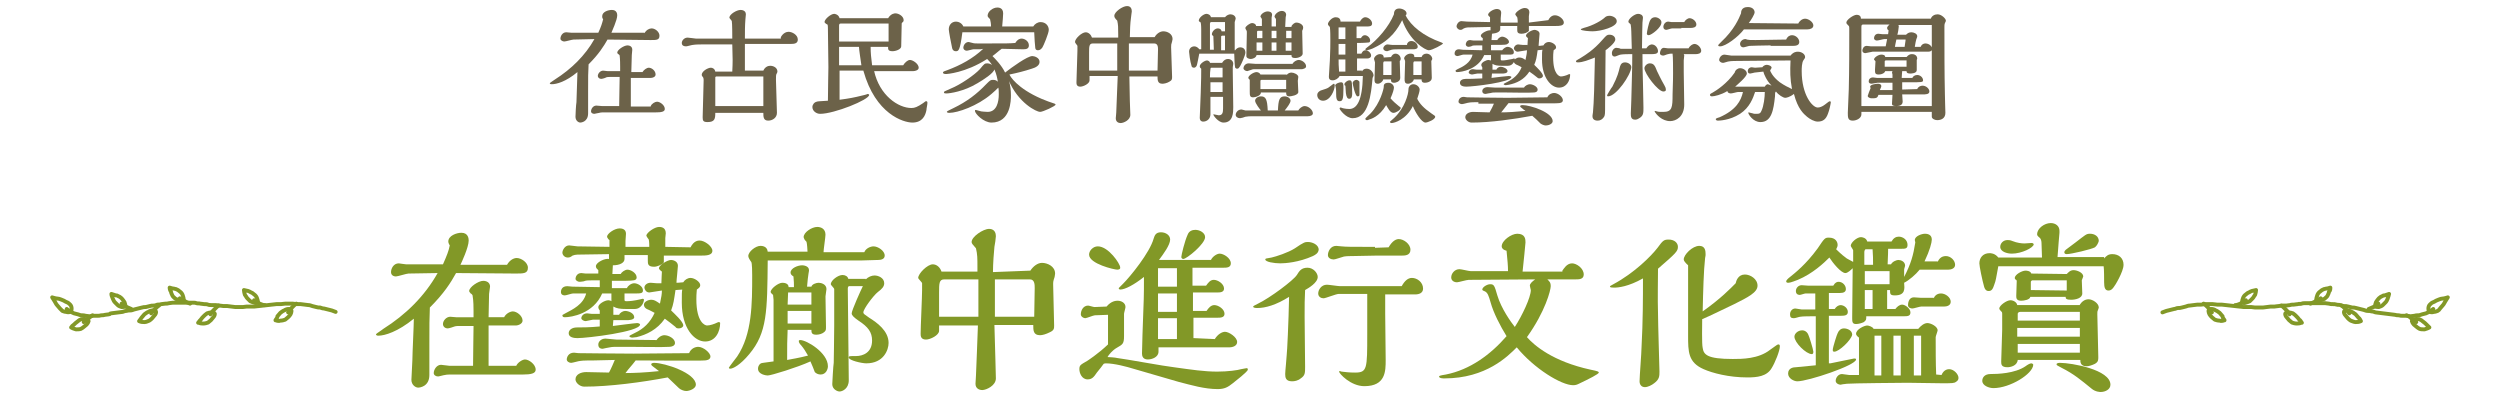 <svg height="82" viewBox="0 0 515 82" width="515" xmlns="http://www.w3.org/2000/svg"><path d="m132.75 6.85c.4-.7 1-1 1.5-1 .7 0 1.6.7 1.6 1.5 0 .9-.6.9-1.8.9-1.3 0-7.5-.1-8.9-.1-.8 1.4-1.8 3-3.9 5.1-.1 1.8-.1 2.4-.1 5.7v4.4c0 1.8-1.5 1.9-1.6 1.9-.4 0-1-.4-1-1.2 0-.4.1-2.5.2-3 0-.9.2-5.2.2-6.2-2.4 2-4.3 2.5-5.3 2.5-.1 0-.4 0-.4-.2 0-.1 1-.7 1.1-.8 3.3-2.1 6.2-4.9 8.1-8.3l-4.3.1c-.3 0-1.6.4-1.9.4s-.8-.2-.8-.6c0-.5.4-1.3 1.2-1.3.2 0 .9.1 1.1.1h5.5c.6-1.3.8-2 1-2.8-.2-.2-.2-.4-.2-.6 0-.9 1.2-1.3 2-1.3 1 0 1.1.8 1.1 1.1 0 1-1.1 3.3-1.2 3.6h6.8zm1.3 15c.2-.5.9-.9 1.3-.9.6 0 1.6.7 1.6 1.5 0 .6-.8.7-1.9.7h-10.5c-.5 0-.8 0-1.1.1-.2 0-.9.2-1 .2-.4 0-.7-.2-.7-.5 0-.5.4-1.2 1.1-1.2.2 0 1 .1 1.2.1h3.5c0-2.1.1-4.4.1-6h-2c-.2 0-.6 0-.8.1-.1.1-.8.3-1 .3-.4 0-.7-.3-.7-.6 0-.5.5-1.1 1.1-1.1.1 0 .8.1.9.1h2.6v-.9c0-.4 0-1.5-.1-2.3 0-.1-.2-.3-.3-.3-.1-.1-.2-.2-.2-.3 0-.6 1.4-1.5 2.1-1.5.1 0 1 0 1 .9 0 .2-.1.9-.1 1.1 0 .3-.1 3.1-.1 3.5h2.3c.3-.5.9-.9 1.3-.9.6 0 1.4.6 1.4 1.4 0 .5-.6.7-1 .7h-4.1v5.9h4.1z" fill="#6c6249"/><path d="m160.85 7.65c.5-.9 1.2-1.1 1.6-1.1.7 0 1.9.6 1.9 1.6 0 .8-.7.9-1.4.9h-9.5v5.5h3.8c.3-.7.9-1 1.4-1 .7 0 1.5.4 1.5 1.2 0 .1-.1.4-.2.5-.1.2-.1.6-.1 1.2 0 1 .2 5.7.2 6.8 0 1-.9 1.6-1.8 1.6-1 0-1-.8-1-1.6h-9.9c0 1.2-.1 1.9-1.6 1.9-.9 0-1-.3-1-1 0-1.1.2-6.4.2-7.6 0-.2 0-.4-.1-.6-.2-.2-.3-.4-.3-.5 0-.8 1.3-1.5 1.9-1.5.3 0 .8.2.9.8h3.5c.1-2 .1-2.5 0-5.6h-6c-.5 0-1.5 0-2.1.1-.2 0-1.2.3-1.4.3-.4 0-.9-.1-.9-.7 0-.5.5-1.1 1.2-1.1.3 0 1.5.2 1.7.2h7.5c0-.6 0-3.1-.1-3.6 0-.1-.5-.6-.5-.7 0-.7 1.5-1.6 2.3-1.6.1 0 1.1 0 1.1.9 0 .2-.1.9-.1 1.1-.1 1.3-.1 2.6-.1 3.9h7.4zm-3.6 14.2v-6.1h-9.7c-.1 0-.2.1-.2.2v5.9z" fill="#6c6249"/><path d="m180.05 14.55c1.1 5.1 5 7.7 7.7 7.7.7 0 1.2-.2 2.4-1 .4-.3.5-.4.6-.4s.3 0 .3.3c0 .4-.2 1.2-.2 1.5-.2 1.1-.8 2.6-2.9 2.6-1.8 0-7.6-1.7-10.1-10.7h-4.9v6l1.4-.2c1.4-.2 3-.6 3.8-.8.1 0 .6-.2.6-.2.1 0 .3.1.3.2 0 1-7.2 3.9-10.1 3.9-.8 0-1.6-.6-1.6-1.4 0-.5.4-1 .9-1.1.1-.1 1-.1 2.3-.2 0-2.6.1-5.7.1-6.9 0-1.1-.1-6.6-.1-7.9 0-.2 0-.8-.1-.9-.3-.1-.6-.4-.6-.5 0-.6 1.3-1.7 2-1.7.1 0 .9.1 1.1.9h10c.6-1 1.4-1 1.5-1 .7 0 1.7.6 1.7 1.4 0 .2-.1.4-.3.5-.1.1-.1.2-.1.2l-.1 4.7c0 .6-1.1 1-1.8 1-1 0-.9-.5-.9-.9h-3.6c0 1.3.1 2.2.3 3.8h6.4c.3-.5.9-1.1 1.4-1.1.6 0 1.8.8 1.8 1.6 0 .5-.7.7-1.1.7h-8.1zm-2.6-1.1c-.1-.8-.5-3.2-.5-3.8h-4.1v3.8zm5.6-8.6h-9.9c-.3 0-.3.3-.3.5v3.2h10.2z" fill="#6c6249"/><path d="m201.35 17.15c-2.8 1.7-5.7 2.1-6.4 2.1-.2 0-.5 0-.5-.2s0-.2 1.4-.8c2-.8 4.9-2.8 6-4 .9-1.1 1-1.2 1.5-1.2.7 0 1.5.5 1.5 1.2-.1.8-2.3 2.2-3.5 2.9zm6.5-.5c.3 1.1.4 1.9.4 3 0 .9 0 5.6-4 5.6-1.6 0-3.4-1.8-3.4-2.4 0-.1 0-.2.1-.2.2 0 1.1.3 1.2.3s.8.1 1.3.1c1.9 0 2.3-2.1 2.3-3.6 0-.5 0-1.1-.1-1.4-.2.2-1 1-1.4 1.3-2.9 2.5-7 3.9-8.7 3.9-.3 0-.5-.1-.5-.2s.1-.2 1.4-.8c2.7-1.3 4.8-2.9 6.7-4.9.8-.8.9-.9 1.4-.9.6 0 .8.2 1 .4-.2-1.5-.8-3.4-2.2-4.7-4.5 2.9-8.4 3.1-8.4 3.1-.2 0-.7 0-.7-.3 0-.2.3-.3.9-.5 2.7-1 5.3-2.4 7.4-4.4-.1 0-.3.1-.6.1h-1.4c-.2 0-1.2.3-1.4.3-.4 0-.7-.3-.7-.6 0-.5.4-1.2 1.1-1.2.1 0 .7.2.8.2.3.1.7.1 1 .1h2.3c3.8 0 4.2 0 5.5-.1.5-.8 1-.9 1.3-.9.6 0 1.5.5 1.5 1.4 0 .8-.7.8-1.3.8-.7 0-3.7-.1-4.3-.1-.7.5-1.2 1-1.9 1.5.5.5 1.9 1.9 2.6 3.4 1.4-1.1 4.6-3.4 5.6-3.4.4 0 1.5.3 1.5 1.2 0 .8-.9 1.2-1.6 1.4-1.5.5-3.1.9-4.6 1.2.1.3 1.5 2.8 6.6 5 .4.2 2.3.9 2.7 1 .1.1.2.1.2.2 0 .3-2.6 1.5-3.2 1.5-.7 0-4.5-1.8-6.5-6.6zm-9.6-10c-.5 3.9-.8 3.9-1.4 3.9-.3 0-.6-.2-.7-.6-.2-.9-.7-3.5-.7-3.9 0-.8.5-1.6 1.5-1.6.5 0 1.2.3 1.5 1h5.7c0-.7-.1-1-.2-1.5-.3-.3-.5-.5-.5-.7 0-.9 1.1-1.7 2-1.7.2 0 1.2 0 1.2 1.2 0 .4-.1 1.7-.2 2.7h6.4c.3-.5.9-.9 1.5-.9 1.1 0 1.7.8 1.7 1.6 0 .7-1.1 3.3-1.3 3.6s-.5.6-.9.6c-.5 0-.6-.3-.6-.7-.1-.8-.1-1.2-.2-3z" fill="#6c6249"/><path d="m237.85 7.65c.4-.7 1.1-1.2 1.8-1.2.8 0 1.9.5 1.9 1.6 0 .2-.1.3-.1.5-.2.6-.2.7-.2 1.2 0 .9.2 5.1.2 6.1 0 .4 0 .7-.6 1-.5.3-1.1.4-1.4.4-1 0-1-.8-1-1.5h-5.8l.1 5.1c0 .4.1 2.3.1 2.8 0 1.1-1.4 1.7-2 1.7-.4 0-1-.2-1-1 0-.2.1-.9.1-1.2 0 0 .3-7 .3-7.5h-5.8v.9c0 .7-1.3 1.3-1.9 1.3-.8 0-.8-.6-.8-.9 0-.9.2-5.5.2-6.5v-1c0-.1-.5-.6-.5-.8 0-.7 1.4-2 2.2-2 .6 0 1.1.5 1.3 1.1h5.4v-.7c0-1.4 0-1.9-.2-2.8-.5-.5-.6-.7-.6-1 0-.8 1.7-2 2.6-2 .2 0 1 0 1 1.1 0 .2-.2 1.3-.2 1.6-.1.6-.2 2.5-.2 3.7zm-7.7 6.9v-5.6h-5c-.8 0-.8.6-.8 2v3.6zm8.3 0c0-.6.1-3.6.1-4.3 0-.5 0-1.3-.8-1.3h-5.2v5.6z" fill="#6c6249"/><path d="m254.45 10.35c.2-.3.6-.6 1-.6.6 0 1.1.3 1.1 1.1 0 .5-.8 2.3-1.1 2.8-.2.3-.3.5-.6.5-.2 0-.3-.1-.4-.2-.1-.2-.2-2.4-.2-2.9h-7.2c-.1.3-.4 2.4-.6 2.6-.1.1-.2.3-.5.3-.4 0-.5-.3-.5-.4-.3-.9-.5-2.7-.5-2.9 0-.7.5-1.1 1.1-1.1.4 0 .8.3 1 .6h.4v-4c0-.2 0-1-.1-1.5 0 0-.2-.2-.3-.2q-.1-.1-.1-.2c0-.6 1-1.4 1.6-1.4.1 0 .8.1.9.7h2.9c.3-.4.8-.6 1.1-.6.5 0 1.1.3 1.1.9 0 .1-.2.6-.2.7v5.8s.1 0 .1 0zm-2.7 2.6c.3-.5.7-.8 1.2-.8.6 0 1.1.4 1.1 1q0 .2-.1.7v.9c0 1 .1 6.2.1 7.3s0 3.2-2 3.2c-1.1 0-2.1-1.5-2.1-1.6s0-.1.1-.1c.2 0 .8.2 1 .2.8 0 .9-.6.9-1.4v-2.4h-2.6v3.6c0 .9-.7 1.5-1.5 1.5-.1 0-.7 0-.7-.8 0-.7.2-4.3.2-5.1.1-2.7.1-4.1.1-5-.1-.1-.3-.2-.3-.5 0-.5 1-1.2 1.5-1.2.2 0 .6.2.6.5zm.6-6.5v-1.9h-2.9c-.1 0-.2.2-.2.3v5.4h.8c0-1-.1-2-.1-2.8-.2-.2-.3-.2-.3-.4 0-.5.6-1.2 1.2-1.2.1 0 .7 0 .8.6zm-.5 12.5v-2h-2.5v2zm0-3v-2h-2.3c-.2 0-.2.2-.2.3q-.1.6-.1 1.7zm.5-5.6v-3h-.6c-.1 0-.2.1-.2.2v2.8zm15.1 12.4c.2-.4.8-.9 1.3-.9.8 0 1.7.8 1.7 1.5 0 .4-.5.6-1.1.6h-11.4c-.4 0-.9 0-1.4.1-.2.1-.9.3-1.1.3-.5 0-.9-.3-.9-.7s.4-1.1 1.2-1.1c.1 0 .7.2.8.2h3.2c-.2-.2-1.2-1.5-1.2-2s.6-.9 1.2-.9c1 0 1.3.6 1.4 2.9h2.1c.1-2.2.3-2.9 1.4-2.9.6 0 1.2.4 1.2.9s-.8 1.5-1.2 2zm-2.9-9.6h1.7c.2-.4.8-.8 1.3-.8.6 0 1.5.6 1.5 1.3 0 .4-.4.5-.8.6h-9.7c-.2 0-.5 0-.7.1-.1 0-.8.3-.9.3-.4 0-.8-.3-.8-.6s.3-1 1.1-1c.2 0 1.1.1 1.3.1h3.6s2.4 0 2.4 0zm1.5-7.8c.2-.3.6-.7 1-.7.6 0 1.4.4 1.4 1 0 .3-.1.5-.2.7 0 .5.1 4.5.1 4.7 0 .5-.8.9-1.5.9-.8 0-.8-.3-.8-.6h-7.2c-.1.6-.9.8-1.2.8-.4 0-.9-.2-.9-.6 0-.7.1-4.1.1-4.8 0-.3 0-.4-.1-.5-.2-.3-.2-.4-.2-.5 0-.3.9-1 1.4-1 .3 0 .8.2.8.6h1.2v-1.4c0-.1-.3-.5-.3-.5 0-.5.8-1.1 1.5-1.1.3 0 .9.1.9.7 0 .1-.1.5-.1.6v1.8h.9v-1.5c0-.1-.3-.4-.3-.5 0-.5.8-1.2 1.5-1.2.6 0 .9.4.9.8 0 .1-.1.4-.1.5s-.1 1.8-.1 2h1.3zm-1 10.1c.3-.4.7-.5 1-.5.5 0 1.4.4 1.4.9 0 .1-.1.7-.1.8 0 .3.1 1.9.1 2.3 0 .7-1.6.9-1.8.9-.7 0-.7-.4-.7-.8h-5.2c0 .7-1.2 1-1.6 1-.7 0-.7-.4-.7-1.2v-2.4c-.1-.1-.3-.3-.3-.4 0-.5 1.1-1.2 1.7-1.2.3 0 .7.2.8.5h5.4zm-5-5v-1.7h-1.2v1.7zm0-2.6v-1.5h-.9c-.2 0-.2.1-.2.3v1.2zm4.9 10.4v-1.8h-5.1c-.1 0-.2.1-.2.2v1.7h5.3zm-2-7.8v-1.7h-1v1.7zm0-2.6v-1.5h-1v1.5zm3.1 2.6v-1.7h-1.2v1.7zm0-2.6v-1.5h-1.1v1.5z" fill="#6c6249"/><path d="m274.95 17.65c0 .9-.9 3.1-2.4 3.1-.7 0-1.2-.5-1.2-1.2 0-.4.3-.7.7-.9.9-.3 1.3-.4 1.6-.6.2-.1 1-.8 1.1-.8.2 0 .2.2.2.4zm5.6-2.9c.3-.6.8-.6 1-.6.8 0 1.4.8 1.4 1.4 0 .1-.2.5-.2.5-.3 3.4-.8 8.3-4.1 8.3-1.4 0-2.7-1.8-2.7-2 0-.1.1-.2.2-.2h.1c.1.1.9.3 1.7.3 1.5 0 2.7-1.6 2.8-6.8h-4.8c-.2.5-.9.9-1.4.9-.8 0-.8-.5-.8-.8 0-.5.2-2.8.2-3.3.1-1.8.1-3.6.1-4.1 0-.8 0-2.1-.1-2.8-.2-.2-.4-.4-.4-.6 0-.4.8-1.4 1.6-1.4.6 0 1 .3 1 .9h4c.2-.4.6-.9 1.1-.9.6 0 1.4.6 1.4 1.3 0 .6-.6.6-1 .6h-2.2v2.4h.9c.2-.3.4-.6.8-.6.5 0 1.1.5 1.1 1.1 0 .2-.1.4-.3.4s-.7.1-2.4.1v2.2h.9c.1-.2.3-.7.9-.7.4 0 1.1.5 1.1 1.1 0 .4-.4.6-.8.6h-2.1v2.5h1zm-5.5 2.9c0-.4.8-.7 1.2-.7.5 0 .5.4.5 1.3 0 2.3-.2 2.6-.8 2.6-.4 0-.7-.2-.7-1.4 0-.2 0-1.2-.1-1.5 0-.2-.1-.2-.1-.3zm2.1-9.6v-2.4h-1.4v2.4zm0 3.2v-2.2h-1.4v2.2zm0 3.5v-2.5h-1.4c0 .8 0 1.1.1 2.5zm-.2 2.6c0-.3.6-.8 1-.8.5 0 .6 0 .6 2.7 0 .3 0 1.1-.6 1.1-.4 0-.6-.4-.7-1.2 0-.2-.1-1.3-.1-1.5-.1 0-.2-.1-.2-.3zm3.1 2.1c0 .3-.1.4-.4.4-.5 0-1-2.6-1-2.7 0-.4.4-.7.8-.7.2 0 .5.2.6.4zm16.9-10.7c.1.1.3.1.3.2 0 .2-2.2 1.4-2.9 1.4-.8 0-4-2-5.5-6.2-.9 1.7-2.2 4-5.8 5.7-.3.2-1.3.5-1.5.5-.1 0-.3-.1-.3-.2s.3-.3.4-.4c2.1-1.5 4.5-4.3 5.5-6.8 0-.4.1-1.2 1.1-1.2.6 0 1.5.4 1.5 1 0 .2-.1.4-.2.4 1.1 2.2 3.7 4.3 7.4 5.6zm-8.4 13.5c0 .4-1 1-1.5 1-.7 0-1.2-1.1-1.5-1.6-1.4 2.4-3.2 2.9-3.6 3-.1.1-.3.1-.4.1-.2 0-.3-.2-.3-.3s.9-.9 1.1-1.1c2-2.1 2.7-5.1 2.7-5.4 0-.4 0-.9 1-.9.6 0 1.1.5 1.1 1 0 .3-.2 1.1-.7 2.2.6.7 1.1 1.1 1.7 1.6.3.2.4.3.4.4zm-2-10.5c.2-.4.5-.7.9-.7.7 0 1.1.6 1.1 1.1 0 .1-.1.4-.2.4 0 .5.1 2.9.1 3.5 0 .8-1 1-1.2 1-.7 0-.7-.3-.7-.7h-1.6c-.1.5-.7.9-1.1.9-.7 0-.7-.5-.7-.8s.1-3.4.1-3.6c0-.1-.2-.6-.2-.7 0-.4.6-1 1.2-1 .2 0 .8 0 .8.7zm3.3-2.7c.1-.2.3-.6.9-.6.7 0 1.3.6 1.3 1.2 0 .4-.5.5-.8.5h-3c-.4 0-1.3 0-1.6.1-.1 0-.8.3-.9.3-.5 0-.8-.3-.8-.6s.4-.8.9-.8c.1 0 .7.1.9.1h3.1zm-3.2 6.4v-2.8h-1.5c-.1 0-.2.2-.2.3v2.5zm8.2 7.9c.7.5.8.5.8.7 0 .6-1.6 1.2-2 1.2-.8 0-2.1-2.1-2.6-3.4-1.4 2.8-3.8 3.5-4.4 3.5-.3 0-.3-.2-.3-.3 0 0 .7-.6.9-.8 2.1-2 2.9-4.8 2.9-5.9 0-.5.4-1 1-1 .7 0 1.3.6 1.3 1.1 0 .4-.3 1.3-.5 1.9.5 1 1.3 1.9 2.9 3zm-2-11.6c.1-.4.5-.7 1-.7.7 0 1.2.6 1.2 1.1 0 .1-.2.4-.2.4 0 .5.1 2.9.1 3.5 0 .8-1 1-1.4 1-.7 0-.7-.4-.7-.7h-1.6c-.1.5-.7.9-1.2.9-.7 0-.7-.5-.7-1s.1-2.8.1-3.4v-.3c0-.1-.2-.4-.2-.5 0-.4.6-1 1.3-1 .8 0 .8.4.8.7zm0 3.7v-2.8h-1.5c-.1 0-.2.2-.2.3v2.5z" fill="#6c6249"/><path d="m318.95 4.15c.5-1 1.2-1 1.4-1 .8 0 1.8.8 1.8 1.5s-1 .7-1.6.7h-5.6v1c-.3.4-1 .6-1.5.6-.9 0-.9-.4-.9-.9v-.7h-3.5v.6c0 .6-.7.9-1.7 1 0 .2-.1 1.1-.1 1.3h1.2c.1-.3.6-.7 1-.7.5 0 1.4.5 1.4 1.1 0 .3-.4.4-.5.5-.3.1-1.4.1-3.2.1v1.1h2.3c.2-.3.7-.7 1.1-.7.5 0 1.3.4 1.3 1.1 0 .5-.4.5-1 .5h-1.7v.9c0 .2 0 .3.3.3.5 0 1.1-.1 2.1-.3.1 0 .2-.1.3-.1.2 0 .2.1.2.2s-.3 1.3-1.4 1.3h-1.3c-.9 0-1.4-.1-1.9-.4v1.2h.8c.1-.3.5-.6.9-.6.5 0 1.4.4 1.4.9s-.9.5-1.1.5h-2.1c0 .1-.1.8-.1.9.6-.1 3.4-.4 3.6-.4.1 0 .5.1.5.2 0 1.1-7.9 2-9.3 2-.5 0-1.3-.1-1.3-.8 0-.5.5-.8 1.2-.8.6 0 1.8 0 3.4-.1v-1h-1c-.2 0-.9.2-1.1.2-.3 0-.7-.2-.7-.4 0-.3.3-.7.9-.7.1 0 .5.1.7.1h1.2v-.5c-.1-.1-.2-.3-.2-.5 0-.5 1-1 1.5-1 .1 0 .3.1.5.1v-1.1h-1.4c-1.3 3-4.7 3.5-5.6 3.5-.2 0-.3-.1-.3-.3 0-.1.1-.1.4-.3 1.1-.5 2.7-1.3 3.1-3h-1.9c-.2 0-1 .3-1.2.3s-.6-.1-.6-.5c0-.1 0-.9.9-.9.1 0 .7.1.8.1l4 .1v-1h-1.1c-.6 0-.9 0-1.2.2-.1 0-.4.1-.5.1-.4 0-.6-.3-.6-.5 0-.3.2-.9.9-.9.1 0 .5.1.7.1h1.9v-.5c-.2-.1-.4-.3-.4-.5 0-.5 1.4-1.2 2-1.1v-.7l-4.7.1c-.2 0-.6.1-.8.2-.3.2-.4.3-.7.3-.5 0-.8-.5-.8-.7 0-.4.4-1.1 1-1.1.2 0 1 .1 1.2.1l4.7.1v-1l-.2-.2c-.1-.1-.2-.2-.2-.3 0-.5 1.1-1.2 1.8-1.2.3 0 .9.1.9.8 0 .2-.1.9-.1 1.1v.9h3.5c0-.2 0-.7-.1-1.1-.1-.1-.4-.5-.4-.6 0-.4 1.2-1.3 1.9-1.3.2 0 1 0 1 .9 0 .1-.1.7-.1.8v1.3l4-.5zm-14.4 16.9c-.4 0-1.7 0-2 .1-.2 0-1.1.3-1.4.3s-.7-.2-.7-.5.2-1 1.1-1c.1 0 .5.1.7.1.1 0 6.1.1 8.3.1 1.4 0 6.9-.1 8.2-.1.3-.7 1-.9 1.4-.9.8 0 1.8.8 1.8 1.5 0 .5-.6.6-.9.6-.4.1-8.6 0-10.3 0-.6.8-.9 1.1-1.5 1.9 1.2 0 3-.1 5-.3-.3-.2-.7-.5-.9-.7-.2-.1-.2-.3-.2-.3 0-.1.2-.2.5-.2 1.6 0 6.2 1.5 6.2 3.3 0 .6-.9.9-1.4.9-.4 0-.8-.2-1.1-.4-.5-.5-1.2-1.2-1.7-1.6-3.8.7-8.6 1.4-12.5 1.4-.7 0-1.3-.6-1.3-1.1 0-.7.8-1.1 1.6-1.1.5 0 2.8.1 3.4.1.3-.5.8-1.5.9-1.8h-3.2zm9.4-3c.2-.4.8-.7 1.2-.7.6 0 1.6.5 1.6 1.1 0 .5-.5.6-.8.6-.7.1-5 0-5.9 0h-1.9c-.2 0-.8 0-1 .1-.2 0-1.1.2-1.1.2-.7 0-.7-.5-.7-.6 0-.4.4-.8 1.1-.8.2 0 1.3.1 1.6.1zm.7-8.5c0-.7.1-1.3.1-1.7-.1-.1-.4-.3-.4-.5 0-.5 1.2-1.2 1.8-1.2.2 0 1 .2 1 .8 0 .3-.2 2.1-.2 2.5.5 0 .7-.1 1-.1.2-.4.6-.7 1.1-.7.6 0 1.5.5 1.5 1.1 0 .3-.2.4-.5.6 0 .3-.1.4-.1 1.5 0 3.5 1.3 3.9 1.6 3.9.4 0 1.1-.2 1.5-.4.1 0 .1-.1.2-.1s.2.1.2.1c0 1.2-.7 2.7-2.3 2.7s-3.5-2-3.5-5.8c0-1.2 0-1.7.1-2l-1 .1c-.2 1.5-.3 2.1-.7 3 .5.5 1.8 1.7 1.8 2.3 0 .2-.3.5-.7.5-.3 0-.4-.1-.5-.2-.5-.4-1-.8-1.6-1.2-1.1 1.7-2.7 2.4-4.2 2.7-.1 0-.5.1-.7.1-.1 0-.4-.1-.4-.2s.2-.2.8-.5c1.2-.6 2.3-1.5 2.9-3 0 0-.9-.5-1-.5-.2-.1-.6-.3-.6-.7s.6-.8 1.1-.8.7.1 1.3.5c.2-1 .3-1.4.3-2-.2 0-1.7.3-1.9.3-.5 0-.8-.5-.8-.7 0-.3.4-.8.9-.8.1 0 .7.1.9.1h1z" fill="#6c6249"/><path d="m325.05 12.85c-.1 0-.4 0-.4-.2s.1-.2 1.1-.8c.8-.5 2.5-1.5 4.4-3.7.8-.9.9-1 1.4-1 .7 0 1.2.4 1.2 1 0 .7-1.7 2-2 2.2 0 1.5-.1 10.1-.1 10.9 0 2.2 0 2.4-.2 2.8-.3.5-.8.8-1.3.8-.2 0-1.1 0-1.1-.9 0-.1 0-.2.1-.8.2-2 .3-6 .4-11.3-1.3.5-2.5 1-3.5 1zm3-6.4c-.4 0-2.4-.1-2.4-.4 0-.1.1-.1.6-.3 2-.5 3.8-1.6 4.4-2.2.1-.1.4-.3.9-.3.6 0 1.5.4 1.5 1.1.1 1.2-3.3 2.1-5 2.1zm3.2 13.4c-.1 0-.2-.1-.2-.2s.9-1.6 1.1-1.8c1.1-2.1 1.3-3.1 1.5-3.9.1-.3.2-1.1 1.1-1.1.6 0 1.3.4 1.3 1-.1 1.6-3.1 6-4.8 6zm7.1-8.7c0 2.3 0 2.4.1 6 0 .8.1 4.3.1 5 0 1.1 0 1.6-.7 2.1-.3.2-.6.4-1 .4-.9 0-.9-.7-.9-1.3 0-.4.1-2.3.1-2.7.1-4.2.2-6.5.2-9.5-.8 0-1.8 0-2.4.1-.2 0-1 .4-1.2.4-.4 0-.6-.2-.6-.7 0-.6.5-1.1.9-1.1.2 0 .8.1.9.2h2.3c-.1-3.7-.1-4.2-.2-4.8 0-.1 0-.2-.1-.3-.3-.3-.4-.3-.4-.5 0-.6 1.3-1.6 2-1.6.4 0 1 .2 1 .8 0 .2-.1.9-.1 1 0 .6-.1 2.6-.1 5.3h.9c.5-.8 1.1-.8 1.1-.8.8 0 1.3.8 1.3 1.4s-.8.6-1.4.6zm4.3 7.7c-1.1 0-3.9-3.7-3.9-4.8 0-.4.5-1 1.1-1 .9 0 1.1.6 1.5 1.6.2.4.8 1.7 1.5 2.9q.3.5.3.8c.1.4-.2.5-.5.5zm-3-11.6c-.2 0-.4-.1-.4-.3 0-.4.4-2.3.7-2.8.2-.4.6-.6 1-.6.6 0 1.3.5 1.3 1 .1 1.1-2.1 2.7-2.6 2.7zm7.2 3.9c0 .1.1.1.1.3s-.1.9-.1 1v2.4c0 1.1.1 5.8.1 6.7 0 2.5-1.7 3.4-2.9 3.4-1.7 0-2.9-1.4-3.2-2q0-.1.1-.1c.1 0 .3.1.4.1.2.1.7.1 1.3.1 1.8 0 1.9-.9 1.9-3.6.1-3.1.1-3.4.1-4.4 0-.7 0-3.5-.1-4-.2 0-.6 0-.9.1-.2 0-.8.3-1 .3-.3 0-.7-.1-.7-.5 0-.3.2-1.1.8-1.1.1 0 .7.1.8.1h4.3c.3-.6.9-.9 1.2-.9.7 0 1.4.8 1.4 1.4s-.7.7-1.1.7zm-.5-5.3h-1.9c-.2 0-1 .3-1.2.3-.3 0-.6-.2-.6-.6 0-.5.4-1.1 1-1.1.1 0 .6.1.7.1h2.6c.2-.4.7-.8 1.1-.8.6 0 1.4.6 1.4 1.3 0 .6-.7.7-1.1.7h-2z" fill="#6c6249"/><path d="m368.85 11.45c.6-.8 1.3-.8 1.5-.8.8 0 1.5.5 1.5 1.1 0 .2-.1.3-.3.6-.4.5-.4 1.8-.4 2.3 0 4.9 2.2 7.5 3.3 7.5.9 0 1.7-.8 2-1 .1-.1.4-.3.5-.3s.2.1.2.2c0 .2-.3 1.7-.6 2.4-.4 1.1-1 1.6-2.1 1.6-.7 0-1.6-.5-2.2-1-.7-.6-1.9-1.6-2.7-4.7-.9.7-1.6.8-1.8.8-.4 0-1.4-.6-1.9-1.3-.2.2-.2.3-.2 1-.3 2.8-.7 5.3-3 5.3-1.5 0-2.5-1.6-2.5-1.9 0-.1.1-.1.1-.1s.7.2.8.2c.2.1.5.1.8.1.6 0 .8-.1 1-.6.5-1 .7-2.9.7-3.9h-2c-.4 1.2-1.1 3.2-3.1 4.5-2.2 1.4-4.4 1.4-4.6 1.4-.3 0-.4-.2-.4-.3s.1-.2.8-.4c3.4-1.5 4.4-3.4 4.8-5.2h-1c-.2 0-1.2.3-1.5.3-.2 0-.7-.1-.7-.5-1.3.8-2.7 1.1-3.2 1.1-.2 0-.4-.1-.4-.3s.2-.3.6-.5c.7-.4 2.9-1.8 4.5-4.1.1-.5.6-.9 1.1-.9.7 0 1.4.5 1.4 1.1 0 .7-2.1 2.4-2.4 2.7h6.1c.2-.4.5-.5.6-.5s.6.2.8.3c-1-1-1.6-2.4-1.7-2.9l-1.8.2c-.1 0-.7.2-.9.2-.3 0-.5-.1-.5-.5 0-.5.4-.8.8-.8.1 0 .5.1.7.1l1.5-.1c.1-.2.5-.5.9-.5.3 0 1 .2 1 .6 0 .1-.3.5-.3.6 0 0 .4 1.2 2 2.4 1 .7 1.7 1 2.5 1.4-.4-2.2-.4-3.6-.3-5.9-1.7 0-10.5.1-10.6.1-.5 0-1.7 0-2.1.1-.2 0-1 .3-1.2.3-.4 0-.8-.3-.8-.6 0-.4.4-1.1 1.1-1.1.2 0 1.2.2 1.4.2zm1.6-6.6c.2-.5.8-1 1.4-1 .7 0 1.7.7 1.7 1.4 0 .6-.7.8-1.2.8h-13.1c-1.2 1.6-3.8 3.5-4.9 3.5-.1 0-.4 0-.4-.2 0-.1.1-.2.6-.7 2.7-2.5 3.7-4.9 4.1-5.9 0-.4.1-1.3 1.4-1.3.9 0 1.4.5 1.4 1.1 0 .4-.8 1.7-1.2 2.2zm-5.7 4.5c-1.6 0-4.1.1-4.3.1s-1.1.3-1.3.3c-.5 0-.7-.4-.7-.7 0-.5.5-1 1.1-1 .1 0 .2 0 .3.1.5.1.6.1 1.8.1.9 0 5.3-.1 6.3-.1.3-.7.8-.9 1.2-.9.8 0 1.5.7 1.5 1.4s-.7.8-1.3.8h-4.6z" fill="#6c6249"/><path d="m397.75 3.85c.2-.6.8-.9 1.4-.9.8 0 1.7.9 1.7 1.3 0 .1-.1.4-.2.5-.1.3-.1.4-.1.8 0 4.3 0 9.6.1 13.9 0 .8.1 3.6.1 3.8 0 1.1-.8 1.5-1.7 1.5-.5 0-1.1-.3-1.1-.7v-1h-14.5v.5c0 .8-1 1.3-1.8 1.3-1 0-1-.7-1-1.6 0-.7.2-4.1.2-4.9.1-4.1.1-8.2.1-12.2 0-.5 0-.7-.1-.8-.4-.4-.5-.5-.5-.7 0-.6 1.5-1.6 2.1-1.6.8 0 .9.5.9.8h14.4zm.2 18v-11.5c-.2.3-.6.3-1 .3h-11.2c-.2 0-1.3.3-1.5.3-.3 0-.6-.2-.6-.5s.2-1 .9-1c.1 0 .8.1.9.1h3c.1-.5.1-.6.3-1.5h-.6c-.2 0-1.2.3-1.5.3-.2 0-.6-.1-.6-.5 0-.3.2-.9.9-.9.1 0 .8.1.9.1h1.1c0-.1.1-.6.1-.8-.2-.1-.3-.3-.3-.5 0-.3.4-.6.5-.7h-5.4c-.3 0-.4.1-.4.5v16.3zm-3-3.5c.2-.5.7-.7 1.1-.7.7 0 1.4.6 1.4 1.2s-.8.6-1.4.6h-4.2c0 .2.1 1.3.1 1.5 0 .9-1.1.9-1.3.9-.9 0-.9-.3-.9-.5s.1-1.7.1-1.8h-2.9c-.2.7-.5.7-1.5.7 0 0-.7-.1-.7-.5 0-.1.5-1.4.6-1.6-.1-.2-.1-.3-.1-.3 0-.4 1.1-.6 1.6-.6.3 0 .7.1.7.5 0 .2-.2.5-.3.8h2.6v-1.5h-3.1c-.2 0-1 .2-1.2.2-.4 0-.6-.2-.6-.5 0-.4.3-.8.9-.8.1 0 .7.1.8.1h3.2v-.7c0-.1-.1-.3-.1-.4s.1-.2.1-.3h-1.5c-.1.4-.7.7-1.3.7-.8 0-.8-.3-.8-1l.1-1.7c0-.1-.3-.3-.3-.4 0-.4.9-1 1.5-1 .4 0 .8.1.8.5h4.4c.4-.5.8-.6 1.1-.6.9 0 1.1.6 1.1.9 0 .1-.1.3-.1.3v2.1c0 .7-1.2.7-1.3.7-.8 0-.8-.3-.8-.5h-.9c0 .1-.1 1.1-.1 1.4h2.2c.1-.3.5-.6 1-.6.6 0 1.2.5 1.2 1.1 0 .4-.3.4-2.7.4h-1.6v1.5zm-2.2-4.6v-1.3h-4.3c-.1 0-.2.1-.2.2v1.1zm-.4-4.1c.1-.9.2-1.1.2-1.5h-1.9c-.1.6-.3 1.3-.3 1.5zm3.3 0c.2-.5.6-.7 1-.7s1 .2 1.3.8v-4.6h-6.9c.1.1.1.2.1.3 0 .3-.2 1.5-.3 1.7h1.8c.3-.3.6-.5 1.1-.5s1.2.3 1.2.8c0 .1 0 .2-.1.4-.1.1-.4 1.6-.4 1.8z" fill="#6c6249"/><path d="m104.45 54.55c.5-.9 1.3-1.4 2-1.4.9 0 2.3.9 2.3 2 0 1.2-.9 1.2-2.5 1.2-1.8 0-10.4-.1-12.3-.1-1.1 2-2.5 4.2-5.4 7.1-.1 2.4-.1 3.4-.1 7.8v6.1c0 2.4-2 2.6-2.3 2.6-.6 0-1.4-.6-1.4-1.6 0-.6.2-3.5.2-4.1 0-1.2.3-7.2.3-8.5-3.3 2.7-6 3.5-7.3 3.5-.1 0-.5 0-.5-.3 0-.1 1.3-.9 1.5-1.1 4.6-2.9 8.5-6.7 11.2-11.5l-6 .1c-.4 0-2.2.6-2.6.6s-1-.2-1-.9.5-1.8 1.6-1.8c.2 0 1.2.2 1.5.2h7.6c.8-1.8 1.2-2.8 1.4-3.9-.2-.3-.3-.6-.3-.8 0-1.2 1.7-1.8 2.7-1.8 1.4 0 1.5 1.2 1.5 1.6 0 1.4-1.5 4.6-1.7 5h9.6zm1.9 20.8c.3-.7 1.3-1.3 1.8-1.3.8 0 2.2 1 2.2 2.1 0 .8-1 1-2.6 1h-14.6c-.6 0-1.1 0-1.5.1-.2 0-1.2.3-1.4.3-.5 0-.9-.3-.9-.7 0-.7.6-1.7 1.5-1.7.3 0 1.4.2 1.7.2h4.9c0-3 .1-6.1.1-8.2h-2.8c-.3 0-.8 0-1.1.1-.2.1-1.2.4-1.4.4-.6 0-1-.4-1-.9 0-.7.7-1.5 1.5-1.5.2 0 1 .1 1.2.1h3.6v-1.3c0-.6 0-2.1-.2-3.2 0-.1-.3-.4-.4-.4-.1-.2-.3-.3-.3-.5 0-.8 1.9-2.1 2.9-2.1.1 0 1.4 0 1.4 1.2 0 .2-.2 1.3-.2 1.5 0 .4-.1 4.2-.1 4.8h3.2c.4-.8 1.3-1.2 1.8-1.2.8 0 2 .9 2 1.9 0 .6-.8 1-1.4 1h-5.6v8.3z" fill="#829827"/><path d="m142.25 50.95c.7-1.4 1.6-1.4 1.9-1.4 1 0 2.6 1.2 2.6 2.1 0 1-1.4 1-2.3 1h-7.7v1.4c-.4.5-1.4.9-2 .9-1.3 0-1.3-.6-1.3-1.3v-1.1h-4.8v.8c0 .8-1 1.3-2.4 1.3 0 .3-.1 1.5-.1 1.8h1.7c.2-.4.9-.9 1.4-.9.7 0 1.9.7 1.9 1.6 0 .5-.5.6-.7.6-.4.1-1.9.1-4.4.1v1.5h3.1c.2-.5.9-1 1.5-1 .7 0 1.8.6 1.8 1.5 0 .6-.6.6-1.4.6h-2.4v1.2c0 .3 0 .4.4.4.7 0 1.6-.1 2.9-.4.1 0 .3-.1.4-.1.3 0 .3.1.3.3s-.4 1.8-1.9 1.8h-1.8c-1.2 0-1.9-.1-2.6-.5v1.7h1.2c.1-.4.8-.8 1.2-.8.8 0 1.9.5 1.9 1.3 0 .6-1.3.6-1.5.6h-2.8c0 .2-.1 1-.1 1.2.8-.1 4.6-.6 5-.6.2 0 .6.1.6.3 0 1.5-10.9 2.8-12.9 2.8-.6 0-1.8-.1-1.8-1 0-.7.7-1.2 1.7-1.2.9 0 2.6 0 4.7-.2v-1.4h-1.4c-.2 0-1.3.3-1.5.3-.4 0-.9-.3-.9-.6 0-.4.4-1 1.2-1 .1 0 .8.1.9.1h1.7v-.7c-.1-.1-.3-.4-.3-.7 0-.6 1.3-1.4 2.1-1.4.2 0 .5.1.6.2v-1.6h-1.9c-1.8 4.2-6.4 4.9-7.7 4.9-.3 0-.5-.1-.5-.4 0-.1.1-.1.6-.4 1.5-.8 3.7-1.8 4.3-4.1h-2.7c-.3 0-1.4.4-1.7.4s-.8-.1-.8-.7c0-.1 0-1.2 1.3-1.2.1 0 .9.1 1.1.1l5.6.1v-1.4h-1.6c-.9 0-1.2 0-1.7.2-.1 0-.5.1-.8.1-.6 0-.9-.4-.9-.6 0-.4.3-1.2 1.2-1.2.1 0 .8.1.9.1h2.6v-.7c-.2-.2-.5-.4-.5-.8 0-.8 1.9-1.7 2.7-1.5v-1l-6.5.1c-.3 0-.8.1-1 .2-.4.3-.6.4-1 .4-.7 0-1.1-.6-1.1-1 0-.5.5-1.5 1.4-1.5.3 0 1.4.2 1.7.2l6.6.1v-1.4s-.3-.2-.3-.3c-.1-.1-.2-.3-.2-.4 0-.6 1.5-1.7 2.6-1.7.4 0 1.3.1 1.3 1.1 0 .2-.1 1.3-.1 1.5v1.2h4.9c0-.3 0-1-.1-1.5-.1-.1-.5-.7-.5-.8 0-.6 1.7-1.8 2.6-1.8.3 0 1.4 0 1.4 1.3 0 .1-.1.9-.1 1v1.8zm-19.9 23.3c-.5 0-2.4 0-2.8.1-.3 0-1.6.4-1.9.4-.4 0-.9-.3-.9-.7s.3-1.4 1.5-1.4c.1 0 .8.1.9.1s8.5.1 11.4.1c1.9 0 9.5-.1 11.4-.1.4-1 1.3-1.3 1.9-1.3 1 0 2.5 1.2 2.5 2 0 .7-.9.8-1.2.8-.6.1-12 0-14.2 0-.9 1.2-1.3 1.5-2.1 2.6 1.7 0 4.1-.1 6.9-.4-.4-.3-.9-.7-1.3-1-.3-.2-.3-.4-.3-.4 0-.2.3-.3.6-.3 2.2 0 8.6 2.1 8.6 4.5 0 .8-1.3 1.3-2 1.3-.5 0-1.2-.3-1.5-.6-.8-.8-1.7-1.6-2.3-2.2-5.3 1-12 1.9-17.2 1.9-.9 0-1.8-.8-1.8-1.5 0-1 1.1-1.5 2.2-1.5.6 0 3.9.1 4.7.1.4-.7 1-2.1 1.2-2.6zm12.9-4.2c.3-.5 1-1 1.6-1 .9 0 2.2.7 2.2 1.6 0 .6-.7.8-1.2.8-1 .1-6.9 0-8.2 0h-2.6c-.3 0-1 0-1.4.1-.2 0-1.5.3-1.5.3-.9 0-.9-.7-.9-.9 0-.5.5-1.2 1.5-1.2.3 0 1.8.2 2.2.2zm1-11.8c0-.9.1-1.8.1-2.3-.1-.1-.6-.4-.6-.7 0-.6 1.7-1.7 2.5-1.7.3 0 1.4.2 1.4 1.2 0 .4-.3 3-.3 3.5.7 0 1-.1 1.4-.1.3-.5.9-.9 1.5-.9.8 0 2 .8 2 1.5 0 .4-.3.6-.7.9 0 .4-.1.6-.1 2 0 4.8 1.8 5.4 2.2 5.4.6 0 1.5-.3 2.1-.6.1 0 .1-.1.3-.1s.3.1.3.2c0 1.7-.9 3.8-3.1 3.8s-4.8-2.7-4.8-8c0-1.7 0-2.3.1-2.7l-1.4.1c-.3 2-.4 2.9-.9 4.2.7.7 2.5 2.3 2.5 3.1 0 .3-.4.6-.9.6-.4 0-.6-.1-.7-.3-.7-.6-1.4-1.1-2.2-1.7-1.6 2.3-3.8 3.3-5.8 3.8-.2 0-.7.1-.9.1s-.6-.1-.6-.3c0-.1.2-.2 1.2-.7 1.7-.8 3.1-2.1 4-4.1 0 0-1.3-.7-1.4-.7-.3-.1-.8-.4-.8-1s.9-1 1.5-1 .9.2 1.8.8c.3-1.4.4-2 .4-2.7-.2 0-2.4.4-2.6.4-.7 0-1-.7-1-1 0-.5.5-1 1.3-1 .2 0 1 .1 1.2.1h1z" fill="#829827"/><path d="m178.05 51.95c.3-.8 1.3-1.2 1.9-1.2.9 0 2.3.9 2.3 1.9 0 .8-.9.9-1.3.9s-2.8.1-3.3.1h-19.5c-.1 10.5-.1 14.9-3.8 19.3-1.9 2.3-3.4 3-3.9 3-.1 0-.3 0-.3-.2 0-.1 1.4-1.9 1.7-2.3 3.1-4.6 3.1-10.9 3.1-16.7 0-.5 0-2.6-.2-2.8-.3-.4-.6-.9-.6-1.2 0-.9 1.5-2.1 2.5-2.1.2 0 1.4 0 1.5 1.2h8.2c0-.3-.1-1.7-.2-2 0-.1-.4-.4-.4-.5-.1-.2-.2-.4-.2-.5 0-1 1.7-2.1 2.8-2.1.8 0 1.7.4 1.7 1.6 0 .5-.4 3.1-.4 3.6zm-15.8 16c-.1 2.3-.1 3.2-.1 6.2 1-.2 2.4-.4 4.3-.9-.5-.9-.9-1.5-1.4-2.1-.3-.3-.5-.6-.5-.9 0-.1.1-.2.3-.2 1.3 0 5.7 2.6 5.7 5.4 0 .6-.4 1.7-1.5 1.7-.5 0-.9-.2-1.2-.5 0-.1-.8-2-.9-2.2-2.6 1.2-8.1 2.9-8.8 2.9-.3 0-2-.2-2-1.4 0-.3.1-.8.6-1.1.2-.1.5-.1 2.6-.4v-12.7c0-.1-.1-.9-.1-1-.1-.1-.5-.4-.5-.6 0-.7 1.6-1.9 2.4-1.9.4 0 1.3.1 1.3.9h1.1c0-.6 0-1.3-.1-2.2-.3-.2-.6-.4-.6-.8 0-.9 1.5-1.5 2.4-1.5.2 0 1.4.1 1.4 1 0 .1 0 .2-.1.7-.1.7-.2 1.4-.3 2.7h.9c.1-.5 1-.8 1.5-.8s1.6.3 1.6 1.3c0 .2-.2 1.3-.2 1.5 0 1 .1 6 .1 6.2 0 .7 0 .8-.3 1.1-.4.4-1.1.6-1.7.6-1 0-1-.5-1-1zm4.9-1.3v-2.6h-4.9v2.6zm0-3.9v-2.5h-4.8c0 .4-.1 2.1-.1 2.5zm11.2-5.2c.5-.5 1.2-.8 1.8-.8.8 0 2 .5 2 1.6 0 .7-.5 1.2-1.3 1.8-.9.7-3 3.5-3 4.2 0 .3.2.4 1.2 1.1 1.6 1 4 2.7 4 5.2 0 1.4-1 4.2-4.6 4.2-.9 0-3.6-.6-3.6-1.2 0-.3.1-.3 1.5-.3s3.3-.7 3.3-3.2c0-1.7-.8-2.8-2.8-4.1-1-.7-1.4-1.1-1.4-1.5 0-.6 1.9-4.8 2.3-5.6h-2.8c-.3 0-.3.4-.3.6 0 2.9.2 15.8.2 18.8 0 1.7-1.3 2.3-1.9 2.3-.5 0-1.5-.5-1.5-1.5 0-.1.2-4 .3-4.4 0-1.6.1-4.1.1-7.7v-7.5c0-.2-.7-.8-.7-1 0-.8 1.5-1.9 2.4-1.9.6 0 1.1.3 1.2.8h3.6z" fill="#829827"/><path d="m212.25 55.75c.6-.9 1.5-1.6 2.4-1.6 1.1 0 2.7.7 2.7 2.2 0 .3-.1.5-.1.7-.3.9-.3 1-.3 1.6 0 1.2.2 7.1.2 8.4 0 .6 0 1-.9 1.4-.8.4-1.5.6-2 .6-1.4 0-1.4-1-1.4-2.1h-8l.2 7.1c0 .5.1 3.2.1 3.9 0 1.5-2 2.4-2.8 2.4-.6 0-1.4-.3-1.4-1.3 0-.3.1-1.3.1-1.7 0 0 .4-9.7.4-10.3h-8v1.1c0 .9-1.8 1.8-2.7 1.8-1.1 0-1.1-.8-1.1-1.2 0-1.3.3-7.6.3-9v-1.4c0-.2-.8-.9-.8-1.1 0-.9 1.9-2.8 3-2.8.8 0 1.5.6 1.8 1.5h7.4v-.9c0-1.9 0-2.6-.3-3.9-.7-.8-.9-1-.9-1.3 0-1.1 2.4-2.7 3.6-2.7.2 0 1.4 0 1.4 1.5 0 .3-.2 1.8-.3 2.2-.1.9-.3 3.5-.3 5.2zm-10.7 9.5v-7.7h-7c-1.1 0-1.1.8-1.1 2.8v4.9zm11.5 0c0-.8.1-5 .1-5.9 0-.7 0-1.8-1-1.8h-7.2v7.7z" fill="#829827"/><path d="m225.55 64.95c-.3 0-1.7.6-2 .6s-.9-.3-.9-.8c0-.8.5-1.8 1.5-1.8.2 0 1.1.3 1.3.3.1 0 2.3-.1 2.5-.1 1-1.2 2-1.2 2.3-1.2.7 0 1.6.4 1.6 1.3 0 .2-.3 1.2-.3 1.4v4.6c0 1.6-.3 1.7-1.5 2.4-.9.5-1.7 1.5-1.9 1.9.3 0 1.7.1 2 .2 1.7.2 9.8 1.7 11.7 1.9 3.6.5 6.2.9 8.9.9 2.2 0 4.3-.3 4.9-.5.7-.1.9-.2 1.1-.2s.3 0 .3.3c0 .4-2.6 2.4-3.1 2.8-1 .8-1.7 1.2-3.1 1.2-2.7 0-5.4-.8-8.1-1.5l-9.3-2.7c-1.3-.4-3.9-1.1-5.6-1.1-.2 0-.3 0-.5.1-.2.3-.9 1.2-1.4 1.8-.6.9-1 1.4-1.9 1.4-1.2 0-1.7-1.3-1.7-2.1s.2-.9 1.6-1.7c0 0 2.2-1.4 4.3-3.4v-6.1zm4.6-9.4c-.6 0-5.8-1.2-5.8-3.1 0-.8.8-1.7 1.8-1.7 2.2 0 4.6 3.6 4.6 4.3.1.4-.3.5-.6.5zm20.1 14.3c.6-1 1.5-1.5 2.1-1.5.8 0 2.5 1.1 2.5 2.1 0 .8-.9 1.1-1.6 1.1h-14.6v.9c0 1.1-1.3 1.6-2.2 1.6-1 0-1.2-.7-1.2-1.2 0-.3.1-3.2.1-3.9.3-7.7.3-8.2.3-11.2v-.7c-2 1.6-3.9 2.6-4.9 2.6-.2 0-.3-.2-.3-.3 0 0 .8-.8.9-.9 1.5-1.5 5.5-6.4 6.3-9.3.2-.6.4-1.3 1.5-1.3 1 0 1.9.6 1.9 1.5 0 1.1-1.4 3-2.3 4.2h10.7c.4-.8 1.3-1.3 1.8-1.3.8 0 2.3.9 2.3 2 0 .9-.9.9-1.5.9h-6.4v3.7h2.8c.5-.7.9-1.2 1.6-1.2.8 0 2.1.8 2.1 1.8 0 .8-.9.8-1.4.8h-5v3.8h2.8c.4-.6.9-1.2 1.6-1.2.8 0 2.1.8 2.1 1.8 0 .8-.9.8-1.4.8h-5v4.2zm-7.8-10.8v-3.8h-3.9v3.8zm0 5.2v-3.8h-3.9v3.8zm0 5.6v-4.3h-3.9v4.3zm1.3-16.5c-.1 0-.4-.1-.4-.4 0-.4.7-3.3 1.3-4.6.3-.8 1-1 1.6-1 .9 0 2 .6 2 1.5 0 1.4-3.8 4.5-4.5 4.5z" fill="#829827"/><path d="m259.05 63.45c-.3 0-.9 0-.9-.3 0-.1.4-.3 1-.6 2.5-1.2 7.3-4.8 8-5.9.5-.8.9-1.5 2.2-1.5 1.2 0 2.1 1.1 2.1 1.9 0 1.2-1.9 2.3-2.6 2.7-.1 1.7-.1 3.1-.1 5.5 0 1.7.1 8.9.1 10.3 0 1.3 0 1.8-.9 2.4-.6.5-1.3.6-1.8.6-1.3 0-1.4-.8-1.4-1.5 0-.6.3-3.3.3-3.8.1-.7.4-6.9.5-12.1-2.7 1.7-4.9 2.3-6.5 2.3zm11.4-10.7c-2.9 1.3-5.7 1.5-6.7 1.5-1.3 0-3.1-.3-3.1-.8 0-.2.1-.2 1.3-.4.9-.2 3.4-1 4.8-1.9 1.9-1.3 2.1-1.3 2.7-1.3.8 0 2.2.5 2.2 1.6-.1.7-.6 1-1.2 1.3zm14.9 7.8v4c0 1.5.1 9.3.1 9.6 0 2.3 0 5.4-4.4 5.4-2.8 0-5.2-2.6-5.2-3 0-.1.1-.1.2-.1l.3.1c.8.1 1.6.2 2.8.2 2.5 0 2.5-.8 2.5-7.9v-8.3h-5.9c-.5 0-2.7.9-3.1.9-.5 0-1.1-.3-1.1-1s.6-1.8 1.8-1.8c.4 0 2.3.3 2.7.3h12.7c.6-1.1 1.3-1.7 2.1-1.7 1.1 0 2.3.9 2.3 2.2 0 .9-.8 1.2-1.6 1.2h-6.2zm-2.1-9.5c.5 0 2.4-.1 2.8-.1.8-1.4 1.6-1.7 2.1-1.7 1 0 2.4 1 2.4 2.2s-1.2 1.2-1.7 1.2h-5.1c-.8 0-4.4.1-5.1.1-.5 0-1.2 0-1.8.1-.4.1-1.8.6-2.1.6-.6 0-1.2-.3-1.2-.9 0-.7.5-1.9 1.7-1.9.2 0 1 .1 1.1.1.9.1 2.2.1 4.6.1h2.3z" fill="#829827"/><path d="m321.85 55.75c.3-.4.9-1.5 2-1.5.9 0 2.4 1 2.4 2.3 0 1-1 1-1.6 1h-5.9c.4.4.7.6.7 1.4s-1.1 5.2-4.9 10.5c1.5 1.7 5.3 5 13.1 6.7 1.5.3 1.7.4 1.7.6 0 .3-2 1.3-4.1 2.3-.4.2-.7.3-1.2.3-2.4 0-8-3.4-11.6-7.8-1.8 1.8-6.3 6.4-14.9 6.4-.3 0-1.1 0-1.1-.4 0-.1.1-.2 1.4-.4 5-1 9.2-4.1 12.5-7.9-1.3-2.1-2.7-4.8-3.3-7-.4-1.4-.6-1.9-1.1-2.2q-.6-.2-.6-.4c0-.5 1-1.1 1.6-1.1.8 0 .9.2 1.5 2.3.8 2.7 2.8 5.5 3.6 6.5 1.5-2.3 3.3-6.1 3.3-7.6 0-.1-.2-.7-.2-.9 0-.4.4-.8 1.1-1.3-2.2 0-12.4.1-13.7.1-.4 0-2.1.5-2.4.5-.7 0-1.2-.4-1.2-1 0-.8.7-1.7 1.7-1.7.4 0 1.9.4 2.3.4h7.7c0-1.2-.1-2-.3-4.2-.8-.2-1-.6-1-.9 0-1.2 2-2.6 3.2-2.6 1.7 0 1.7 1.2 1.7 1.8 0 .4-.4 4-.6 6h8.2v-.2z" fill="#829827"/><path d="m332.55 59.25c-.3 0-.9 0-.9-.2 0-.1.1-.2.7-.5 4.3-2.3 7.8-5.8 9.1-7.5 1.1-1.5 1.3-1.7 2.3-1.7 1.2 0 1.9.7 1.9 1.5 0 .9-.4 1.3-4.1 4.5 0 1.8-.1 6.4 0 9.2 0 1.9.3 11.6.3 12 0 .9 0 1.6-1.1 2.4-.5.4-1.3.8-1.9.8-.7 0-1.1-.5-1.1-1.2 0-1 .4-5.9.4-6.9.3-5.5.3-10.3.3-14.3-3 1.7-5.1 1.9-5.9 1.9zm18.2 12.4c.2 1.4.9 2.3 6.2 2.3 1.9 0 5.3 0 7.7-1.9 1.4-1 1.5-1.1 1.7-1.1s.3.1.3.4c0 .9-1 3.4-1.7 4.5-1 1.7-3 1.9-5 1.9-3.8 0-7.2-.9-9-1.7-3.2-1.4-3.2-3.6-3.2-6.9v-14.5q-.9-.8-.9-1.2c0-1 1.8-2.8 3.2-2.8 1.2 0 1.3 1 1.3 1.7 0 .2 0 .4-.1.8-.3 2.7-.4 6.7-.5 11 3.8-2.7 5.7-4.7 6.8-5.8.1-.5.5-1.8 1.9-1.8 1.1 0 2.6.9 2.6 2.3s-2 2.4-4.8 3.8c-3.6 1.7-4.5 2.2-6.6 3.1 0 .9-.1 5.1.1 5.9z" fill="#829827"/><path d="m399.15 53.95c.2-.4.6-1.2 1.7-1.2 1 0 1.9.9 1.9 1.8 0 .8-.9 1-1.4 1h-5.9c-.8 1-2.2 2.2-3.2 2.7.1 1.2.3 2.6-1.9 2.6-1 0-1-.3-1-1.1h-.6v3.9h1.7c.3-.4.8-.9 1.4-.9s1.7.8 1.7 1.6-.6.8-1.5.8h-7.6c0 .7 0 .8-.5 1.2-.4.2-1.1.4-1.6.4-.8 0-.8-.5-.8-1.3 0-1.6.1-8.6.1-10.2-.3.3-1 1-1.5 1-.9 0-2.6-2.1-3.3-3.2-1.1 1.1-3.4 3.3-6.5 4.6-.3.1-1.5.6-1.9.6-.2 0-.5 0-.5-.3 0-.2.4-.6.8-.9 1-.8 3.3-2.6 5.7-5.9 1.4-2.1 1.5-2.2 2.3-2.2 1.4 0 1.8.9 1.8 1.5 0 .3-.1.5-.3.9 1 1 1.9 1.7 2.2 1.9.2.1 1.1.6 1.3.7v-2.4c0-.1-.5-.8-.5-.9 0-.7 1.3-1.8 2.1-1.8.2 0 1.1.1 1.3.9h5c.4-.7.9-1 1.5-1 .8 0 1.8.6 1.8 1.7 0 .8-.5.8-1.3.8h-2.7c0 1.6-.1 2.3-.1 3.2h.7c.3-.6 1.2-.9 1.5-.9.5 0 1.4.3 1.4 1.2 0 .1-.2.6-.2.8v1.5c1.4-2.7 1.9-4.5 2.3-7.1 0-.1-.1-.5-.1-.5 0-.8 1.4-1.3 2.1-1.3.4 0 1.4.1 1.4 1.2 0 .6-.4 2.2-1.5 4.5h2.7zm-22.1 20.9c1.3-.3 2.1-.4 4.9-1 .2 0 .4 0 .4.2 0 1.2-9.9 4.5-12.1 4.5-.7 0-1.9-.6-1.9-1.6 0-1.2 1.2-1.3 1.6-1.3 2.9-.3 3.2-.3 4.1-.4v-10.1h-.4c-.5 0-2.4 0-2.8.1-.2 0-1 .3-1.3.3-.6 0-.8-.2-.8-.8s.4-1.2 1.1-1.2c.2 0 1.1.2 1.3.2h2.8v-3.3h-2c-.2 0-1 .3-1.2.3-.1 0-.8 0-.8-.8 0-.6.5-1.2 1.2-1.2.2 0 1.2.1 1.4.1h5.1c.4-.7.8-.8 1.1-.8.8 0 1.5.7 1.5 1.5 0 .6-.5.8-1.2.8h-2.3v3.3h1.2c.3-.5.8-.8 1.2-.8.7 0 1.5.6 1.5 1.4 0 .7-.6.8-1.4.8h-2.5v9.8zm-3.8-1.9c-1.2 0-3.6-2.4-3.6-3.6 0-.6.7-1.3 1.6-1.3.6 0 1.1.4 1.3 1 .1.1 1 3 1 3.4 0 .1 0 .5-.3.5zm4.6-.5c-.3 0-.3-.2-.3-.4 0-.5.9-3.3 1-3.4.2-.5.6-1 1.3-1s1.7.4 1.7 1.3c-.2 1.1-2.7 3.5-3.7 3.5zm22.1 4.8c.5-1.2 1.4-1.2 1.6-1.2.9 0 1.9 1 1.9 1.8 0 .4-.2.6-.5.8-.4.3-.7.3-3 .3-1 0-5.9-.1-7-.1-1 0-11.6.1-12.5.2-.1 0-.6.1-.8.1 0 0-.4.1-.5.1-.4 0-1-.3-1-.8 0-.6.5-1.4 1.3-1.4.2 0 1.3.2 1.5.2h2v-7.7c-.1-.1-.6-.4-.6-.8 0-.9 1.7-1.7 2.3-1.7.3 0 1.2.3 1.3.7h9.2c.5-.6 1.2-1.2 1.9-1.2s2.1.7 2.1 1.5c0 .2-.4 1.2-.4 1.4 0 2.4 0 5.3.1 7.7zm-14.1-22.7c0-1.2 0-1.9-.1-3.2h-1.4c-.2 0-.3.4-.3.5v2.7zm3.4 4v-2.7h-5.1v2.7zm-3.5 5.1v-3.9h-1.6v3.9zm1.8 13.7v-8.2h-1.4v8.2zm4 0v-8.2h-1.5v8.2zm6.8-15.9c.1-.3.5-1 1.5-1 .9 0 2 .8 2 1.7 0 .8-.8 1-1.4 1h-4.7c-.3 0-1.5.4-1.8.4-.2 0-.9-.1-.9-.7 0-.3.1-1.6 1.2-1.6.2 0 1.3.1 1.5.1h2.6zm-2.6 15.9v-8.2h-1.5v8.2z" fill="#829827"/><path d="m433.45 53.25c.5-.6.9-.9 1.7-.9 1.3 0 2.3.8 2.3 2.2s-1.8 4.4-2.1 4.7c-.3.4-.6.6-1 .6-.7 0-.9-.6-.9-1.7 0-.5 0-2.8-.1-3.3h-21.7c-.5 2.7-.5 2.9-.8 3.7-.3.9-.5 1.4-1.2 1.4-.4 0-.7-.2-.9-.8-.4-1.4-1-4.3-1-4.9 0-1.1.7-2.1 2.1-2.1.2 0 1.1 0 1.8.9h9c0-.3-.1-2.9-.1-3 0-.3-.1-.8-.3-1-.6-.5-.6-.6-.6-.8 0-1.2 1.5-2.3 2.8-2.3 1 0 1.8.6 1.8 1.6v.4c-.1 1.5-.2 1.9-.4 5h9.6zm-22.8 26.7c-.9 0-2.3-.5-2.3-1.5 0-.6.4-1.4 1.7-1.4 1.4 0 5-.1 7.2-1.6.4-.3.9-.6 1.2-.6.1 0 .4.1.4.3-.1 1.9-4.8 4.8-8.2 4.8zm17.8-17.2c.4-.6 1-1.1 1.8-1.1s2.1.8 2.1 1.7c0 .1-.1.3-.2.6-.1.2-.1.4-.1.8 0 1.3.2 7.4.2 8.8 0 .6 0 1-.7 1.4-.6.3-1.3.5-1.7.5-1.3 0-1.3-.9-1.3-1.3h-12.9c-.1 1.2-1.5 1.5-2.1 1.5-1.3 0-1.3-.6-1.3-1.2 0-.9.2-5.4.2-6.5v-3.3c0-.1 0-.3-.1-.4-.2-.2-.5-.5-.5-.7 0-.6 1.5-1.7 2.3-1.7.6 0 1.3.4 1.4 1h12.9zm-14-10.5c-1 0-2.4-.4-2.4-1.4 0-.7.6-1.4 1.5-1.4.1 0 .6 0 1 .2 1 .4 1.9.5 2.5.5.2 0 1.3-.1 1.5-.1.1 0 .4.1.4.3-.1.7-2.5 1.9-4.5 1.9zm11.3 4.2c.3-.3.7-.8 1.4-.8s2 .5 2 1.3c0 .1-.3.7-.3.8 0 .4.1 2.3.1 2.7 0 1-1.4 1.3-2.3 1.3s-1.2-.2-1.1-.6h-7.3c-.1.6-1.3.8-1.9.8-1 0-1-.6-1-1 0-.3.1-2.6.1-3.1 0-.1-.2-.3-.3-.3-.1-.1-.1-.2-.1-.3 0-.7 1.5-1.5 2.2-1.5.1 0 1 0 1.2.6zm2.7 9.6v-1.8h-12.3c-.3 0-.5.2-.5.4v1.4zm0 3.3v-1.8h-12.9v1.8zm0 3.3v-1.8h-12.8v1.8zm-2.7-12.8v-2.1h-7.1c-.1 0-.3.2-.3.3v1.7zm7 20.9c-.1 0-1.1 0-1.9-.7-2.1-1.7-3.6-3-6.2-4.3-.9-.5-1-.5-1-.7 0-.3.6-.3.7-.3 2.4 0 10.4 1.4 10.4 4.5 0 1-1.1 1.5-2 1.5zm-1.2-29.8c-.7.4-4.9 1.4-5.8 1.4-.4 0-.5-.2-.5-.4s.2-.4.3-.5l2-1.5c2.1-1.6 2.2-1.8 3-1.8.9 0 1.8.5 1.8 1.5-.1.4-.4 1-.8 1.3z" fill="#829827"/><g fill="none" stroke="#829827" stroke-linecap="round" stroke-linejoin="round" stroke-width=".81"><path d="m13.75 63.65c.2.2.5.3.7.5.2.1.5.3.8.4s.5.1.8.2.5.2.8.2.5 0 .8.1c.3 0 .5.1.8.1s.5-.1.8-.1h.8c.3 0 .5 0 .8-.1.3 0 .5 0 .8-.1.3 0 .5-.1.8-.1s.1-.2.4-.2.5-.1.8-.1.5-.1.8-.1.5-.1.8-.1c.3-.1.5-.2.8-.2.3-.1.5-.1.8-.1s.5-.1.8-.2.5-.1.8-.2.5-.1.8-.2.5-.1.8-.1c.3-.1.5-.1.8-.2s.5-.1.8-.1.5-.1.8-.2c.3 0 .5 0 .8-.1.3 0 .5-.1.8-.1s.5 0 .8-.1c.3 0 .5-.1.8-.1h4c.3 0 .6 0 .8.1s.6 0 .8.1c.3 0 .6.1.8.1s.6 0 .8.1.6.1.8.1h.8c.3 0 .6.1.8.1.3 0 .6.1.8.1h.8c.2 0 .6.1.8.1s.6.1.8.1h1.6c.2 0 .6-.1.8-.1h1.6c.2 0 .6-.1.9-.1s.6-.1.9-.1.6-.1.9-.1.6-.1.9-.1.6-.1.9-.1h.9c.3 0 .6-.1.9-.1h1.6c.3 0 .5.1.8.1h.8c.3 0 .5.1.8.1s.5.1.8.1.5.1.8.2.5.1.8.2.5.1.8.1c.3.1.5.2.8.2.3.1.5.1.8.2s.5.1.8.2.5.2.8.3"/><path d="m12.35 63.55c-.2-.2-.4-.5-.6-.7s-.3-.5-.5-.8-.3-.5-.5-.8c.2.1.4.1.7.2.2 0 .5.1.7.1.3.1.6.2.8.3.3.1.5.3.8.4s.5.3.7.5.3.5.3.8c0 .4-.1.6-.3.7-.3.1-.5.1-.8 0-.3 0-.5-.1-.8-.2-.1-.1-.3-.3-.5-.5z"/><path d="m14.65 67.45q-.1.1 0 0 0 .1 0 0c.3.2.7.3 1 .4.4 0 .7 0 1-.1.2-.1.5-.3.6-.4.2-.2.4-.3.6-.5s.3-.4.4-.7c0-.2-.2-.4-.6-.4-.3-.1-.6 0-.9 0-.3.1-.6.3-.8.5-.3.2-.5.4-.7.6-.3.2-.5.4-.6.6z"/><path d="m17.25 66.35c.2-.2.4-.3.6-.5.4-.3.9-.7 1.2-.9"/><path d="m28.65 66.15c.4.2.8.2 1.1.2.4 0 .7-.2 1-.3.2-.1.4-.3.6-.5s.3-.4.5-.6.3-.5.3-.7-.2-.3-.7-.3c-.3 0-.6.1-.9.3-.3.1-.5.3-.8.5-.2.2-.4.5-.6.7-.1.2-.3.4-.5.7z"/><path d="m31.15 64.55c.3-.4.7-.9 1-1.1.2-.2.4-.4.6-.5"/><path d="m40.85 66.45s-.1.1 0 0q.1.1 0 0c.4.2.8.2 1 .2.4 0 .7-.1 1-.2.2-.2.4-.3.6-.5s.3-.4.5-.6.3-.5.3-.7-.3-.3-.7-.3c-.3 0-.6.1-.9.2-.3.2-.5.4-.7.6s-.4.4-.6.7c-.1.1-.3.3-.5.6z"/><path d="m43.35 64.75c.1-.2.3-.5.5-.7s.4-.4.6-.6.4-.4.6-.5"/><path d="m56.75 65.95s0 .1 0 0q0 .1 0 0c.4.2.8.2 1 .1.4 0 .7-.1 1-.2.2-.2.4-.3.6-.5s.4-.4.5-.6.2-.5.2-.7-.2-.4-.6-.4c-.3 0-.6.1-.9.3-.3.1-.5.3-.8.5-.2.2-.4.5-.6.7 0 .3-.2.5-.4.8z"/><path d="m59.35 64.35c.1-.2.3-.5.5-.7l.6-.6c.2-.2.4-.4.6-.5"/><path d="m22.95 60.55c.3.1.6.2.9.3.1 0 .3 0 .4.1.3.1.6.3.8.5s.4.5.6.8c.1.3.2.6.2.9-.3.1-.6.1-.8.1-.3-.1-.6-.2-.8-.4s-.4-.4-.6-.6-.3-.5-.4-.7c-.2-.5-.3-.7-.3-1z"/><path d="m25.05 62.55c.2.2.4.3.6.5.2.1.5.2.7.3s.5.2.7.3"/><path d="m34.95 59.25c.3.1.6.2.9.2.1 0 .2.1.4.1.3.1.6.3.8.5.3.2.5.5.6.8s.2.6.2 1c-.3.1-.6.1-.9 0s-.6-.2-.8-.3c-.2-.2-.5-.4-.6-.6-.1-.3-.3-.5-.3-.8-.2-.3-.3-.6-.3-.9z"/><path d="m37.05 61.45c.2.1.4.3.7.4.2.1.5.3.7.4s.5.2.7.3"/><path d="m50.25 59.75c.3.1.6.1.9.2.1 0 .2.1.4.2.3.1.6.3.8.5.3.2.5.5.6.8s.2.6.2.9c-.3.1-.6.1-.8 0-.3-.1-.6-.2-.8-.3l-.6-.6c-.2-.2-.3-.5-.5-.7-.1-.4-.2-.7-.2-1z"/><path d="m52.35 61.85c.2.2.4.3.7.4.2.2.4.3.7.4.2.1.5.2.8.2"/><path d="m501.25 63.65c-.2.2-.5.3-.7.5-.2.1-.5.3-.8.4s-.5.1-.8.2-.5.2-.8.2-.5 0-.8.1c-.3 0-.5.1-.8.1s-.5-.1-.8-.1h-.8c-.3 0-.5 0-.8-.1-.3 0-.5 0-.8-.1-.3 0-.5-.1-.8-.1s-.5-.1-.8-.1-.5-.1-.8-.1-.5-.1-.8-.1-.5-.1-.8-.1c-.3-.1-.5-.2-.8-.2-.3-.1-.5-.1-.8-.1s-.5-.1-.8-.2-.5-.1-.8-.2-.5-.1-.8-.2-.5-.1-.8-.1c-.3-.1-.5-.1-.8-.2s-.5-.1-.8-.1-.5-.1-.8-.2-.5 0-.8-.1-.5-.1-.8-.1-.5 0-.8-.1c-.3 0-.5-.1-.8-.1h-4c-.3 0-.6 0-.8.1s-.6 0-.8.1c-.3 0-.6.1-.8.1-.3 0-.6 0-.8.1-.3 0-.6.1-.8.1h-.8c-.3 0-.6.1-.8.1-.3 0-.6.1-.8.1h-.8c-.2 0-.6.1-.8.1s-.6.1-.8.1h-1.6c-.2 0-.6-.1-.8-.1h-1.6c-.2 0-.6-.1-.9-.1s-.6-.1-.9-.1-.6-.1-.9-.1-.6-.1-.9-.1-.6-.1-.9-.1h-.9c-.3 0-.6-.1-.9-.1h-1.6c-.3 0-.5.1-.8.1h-.8c-.3 0-.5.1-.8.1s-.5.1-.8.1-.5.1-.8.2-.5.1-.8.2-.5.1-.8.1-.5.2-.8.2c-.3.1-.5.1-.8.2s-.5.1-.8.2-.5.2-.8.3"/><path d="m502.65 63.55c.2-.2.4-.5.6-.7s.3-.5.5-.8.3-.5.5-.8c-.2.1-.4.1-.7.2-.2 0-.5.1-.7.1-.3.1-.6.2-.8.3-.3.1-.5.3-.8.4s-.5.3-.7.5-.3.5-.3.8c0 .4.1.6.3.7.3.1.5.1.8 0 .3 0 .5-.1.8-.2.2-.1.4-.3.5-.5z"/><path d="m500.45 67.45q.1.1 0 0 0 .1 0 0c-.3.2-.7.3-1 .4-.4 0-.7 0-1-.1-.2-.1-.5-.3-.6-.4-.2-.2-.4-.3-.6-.5s-.3-.4-.4-.7c0-.2.2-.4.6-.4.3-.1.6 0 .9 0 .3.1.6.3.8.5.3.2.5.4.7.6s.4.4.6.6z"/><path d="m497.75 66.35c-.2-.2-.4-.3-.7-.5-.2-.2-.4-.3-.6-.5s-.5-.3-.7-.4"/><path d="m486.35 66.15c-.4.2-.8.2-1.1.2s-.7-.2-1-.3c-.2-.1-.4-.3-.6-.5s-.3-.4-.5-.6-.3-.5-.3-.7.2-.3.7-.3c.3 0 .6.1.9.3.3.1.5.3.8.5.2.2.4.5.6.7.3.2.3.4.5.7z"/><path d="m483.95 64.55c-.3-.4-.7-.9-1-1.1-.2-.2-.4-.4-.6-.5"/><path d="m474.15 66.45s.1.1 0 0q-.1.1 0 0c-.4.2-.8.2-1 .2-.4 0-.7-.1-1-.2-.2-.2-.4-.3-.6-.5s-.3-.4-.5-.6-.3-.5-.3-.7.3-.3.7-.3c.3 0 .6.1.9.2.3.2.5.4.7.6s.4.4.6.7c.2.1.3.3.5.6z"/><path d="m471.65 64.75c-.1-.2-.3-.5-.5-.7s-.4-.4-.6-.6-.4-.4-.6-.5"/><path d="m458.25 65.95s0 .1 0 0q0 .1 0 0c-.4.2-.8.2-1 .1-.4 0-.7-.1-1-.2-.2-.2-.4-.3-.6-.5s-.4-.4-.5-.6-.2-.5-.2-.7.2-.4.6-.4c.3 0 .6.1.9.3.3.1.5.3.8.5.2.2.4.5.6.7 0 .3.2.5.4.8z"/><path d="m455.65 64.35c-.1-.2-.3-.5-.5-.7s-.4-.4-.6-.6-.4-.4-.6-.5"/><path d="m492.15 60.55c-.3.1-.6.2-.9.3-.1 0-.3 0-.4.1-.3.1-.6.3-.8.5s-.4.5-.6.8c-.1.3-.2.6-.2.9.3.1.6.1.8.1.3-.1.6-.2.8-.4s.4-.4.6-.6.3-.5.4-.7c.2-.5.2-.7.3-1z"/><path d="m489.95 62.55c-.2.2-.4.3-.6.5-.2.1-.5.2-.7.3s-.5.2-.7.3"/><path d="m480.05 59.25c-.3.1-.6.2-.9.2-.1 0-.2.1-.4.1-.3.1-.6.3-.8.5-.3.2-.5.5-.6.8s-.2.6-.2 1c.3.1.6.1.9 0s.6-.2.8-.3c.2-.2.5-.4.6-.6.1-.3.3-.5.3-.8.3-.3.3-.6.3-.9z"/><path d="m478.05 61.45c-.2.1-.4.3-.7.4-.2.1-.5.3-.7.4s-.5.2-.7.3"/><path d="m464.75 59.75c-.3.1-.6.1-.9.2-.1 0-.2.1-.4.2-.3.1-.6.3-.8.5-.3.2-.5.5-.6.8s-.2.6-.2.9c.3.1.6.1.8 0 .3-.1.6-.2.8-.3.2-.2.4-.4.6-.6s.3-.5.5-.7c.1-.4.2-.7.2-1z"/><path d="m462.65 61.85c-.2.2-.4.3-.7.4-.2.2-.4.3-.7.4-.2.1-.5.2-.8.2"/></g></svg>